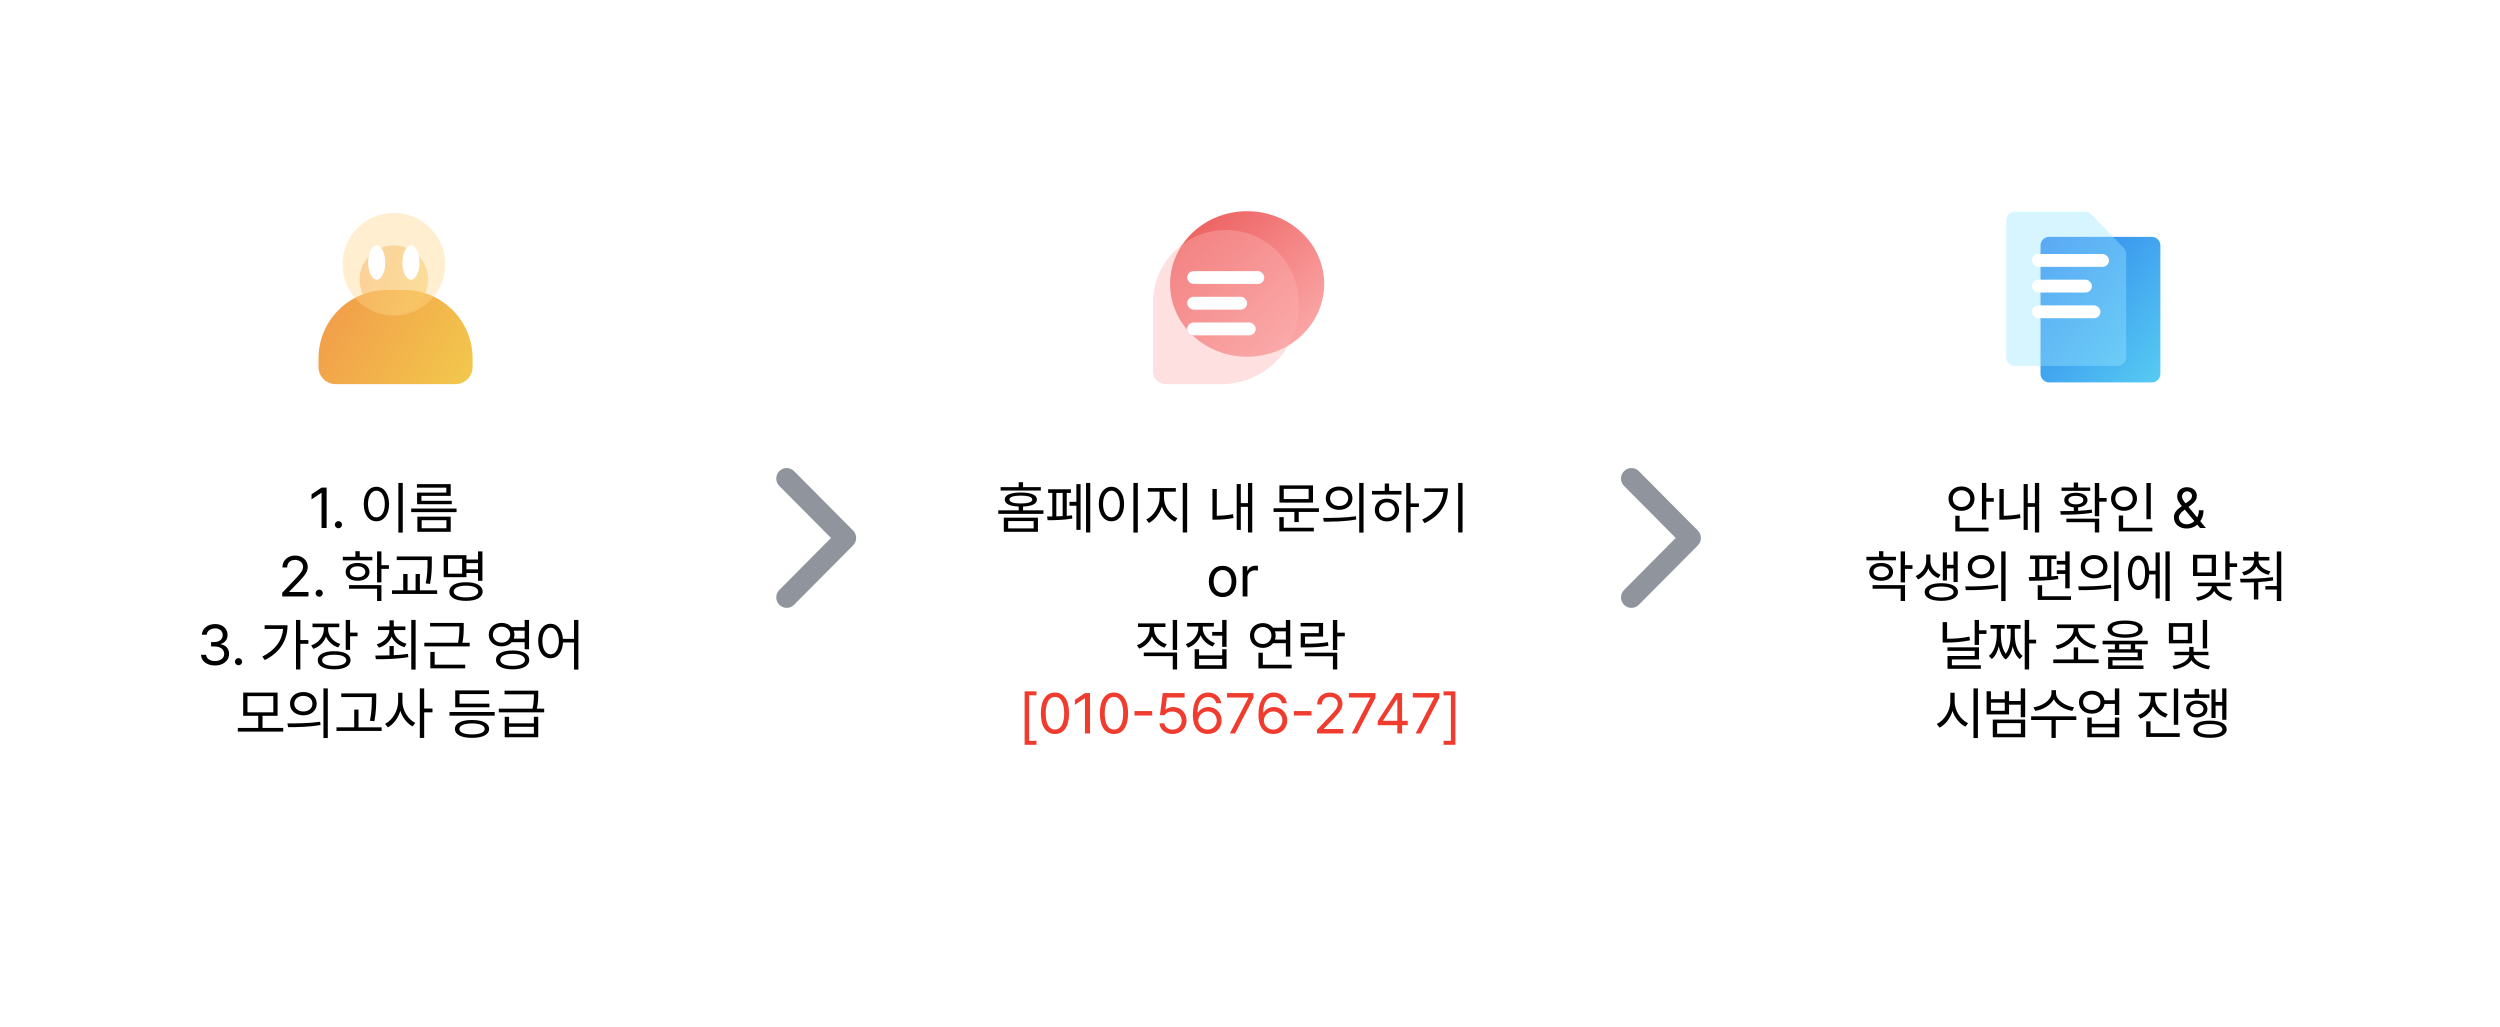 <svg width="876" height="360" viewBox="0 0 876 360" fill="none" xmlns="http://www.w3.org/2000/svg">
<g filter="url(#filter0_d_348_498)">
<rect x="16" y="12" width="244" height="320" rx="122" fill="white"/>
</g>
<g filter="url(#filter1_d_348_498)">
<rect x="312" y="12" width="244" height="320" rx="122" fill="white"/>
</g>
<g filter="url(#filter2_d_348_498)">
<rect x="608" y="12" width="244" height="320" rx="122" fill="white"/>
</g>
<path d="M278.243 165.078C276.815 163.641 274.499 163.641 273.071 165.078C271.643 166.515 271.643 168.846 273.071 170.283L291.172 188.5L273.071 206.717C271.643 208.154 271.643 210.485 273.071 211.922C274.499 213.359 276.815 213.359 278.243 211.922L298.912 191.12C298.918 191.114 298.923 191.108 298.929 191.102C300.357 189.665 300.357 187.335 298.929 185.898L278.243 165.078Z" fill="#90959D"/>
<path d="M574.243 165.078C572.815 163.641 570.499 163.641 569.071 165.078C567.643 166.515 567.643 168.846 569.071 170.283L587.172 188.5L569.071 206.717C567.643 208.154 567.643 210.485 569.071 211.922C570.499 213.359 572.815 213.359 574.243 211.922L594.912 191.12C594.918 191.114 594.923 191.108 594.929 191.102C596.357 189.665 596.357 187.335 594.929 185.898L574.243 165.078Z" fill="#90959D"/>
<path d="M114.451 170.859V185H112.674V172.695H112.596L109.158 174.98V173.203L112.674 170.859H114.451ZM118.592 185.117C117.908 185.107 117.322 184.541 117.342 183.848C117.322 183.164 117.908 182.598 118.592 182.598C119.285 182.598 119.852 183.164 119.842 183.848C119.852 184.541 119.285 185.107 118.592 185.117ZM141.131 169.219V186.621H139.588V169.219H141.131ZM127.459 176.621C127.469 172.93 129.305 170.576 131.893 170.566C134.471 170.576 136.336 172.93 136.326 176.621C136.336 180.322 134.471 182.666 131.893 182.656C129.305 182.666 127.469 180.322 127.459 176.621ZM128.943 176.621C128.943 179.443 130.154 181.299 131.893 181.289C133.641 181.299 134.842 179.443 134.842 176.621C134.842 173.799 133.641 171.943 131.893 171.934C130.154 171.943 128.943 173.799 128.943 176.621ZM159.979 178.184V179.453H144.08V178.184H159.979ZM146.092 170.879V169.648H157.928V173.75H147.674V175.488H158.299V176.68H146.15V172.598H156.385V170.879H146.092ZM146.248 186.348V181.035H157.928V186.348H146.248ZM147.752 185.098H156.424V182.285H147.752V185.098ZM98.904 209L98.885 207.711L103.709 202.633C105.379 200.855 106.18 199.898 106.189 198.59C106.18 197.135 104.969 196.197 103.377 196.188C101.688 196.197 100.633 197.262 100.623 198.844H98.963C98.943 196.344 100.877 194.664 103.436 194.664C106.004 194.664 107.82 196.393 107.83 198.59C107.82 200.172 107.088 201.402 104.588 203.98L101.346 207.32V207.438H108.084V209H98.904ZM111.854 209.117C111.17 209.107 110.584 208.541 110.604 207.848C110.584 207.164 111.17 206.598 111.854 206.598C112.547 206.598 113.113 207.164 113.104 207.848C113.113 208.541 112.547 209.107 111.854 209.117ZM130.467 195.094V196.344H120.115V195.094H124.529V193.141H126.053V195.094H130.467ZM121.111 200.387C121.102 198.473 122.781 197.262 125.291 197.242C127.781 197.262 129.451 198.473 129.471 200.387C129.451 202.271 127.781 203.502 125.291 203.512C122.781 203.502 121.102 202.271 121.111 200.387ZM122.283 206.285V205.035H133.65V210.582H132.127V206.285H122.283ZM122.576 200.387C122.566 201.539 123.65 202.291 125.291 202.281C126.912 202.291 128.006 201.539 128.025 200.387C128.006 199.205 126.912 198.443 125.291 198.434C123.65 198.443 122.566 199.205 122.576 200.387ZM132.127 204.078V193.219H133.65V198.043H136.268V199.332H133.65V204.078H132.127ZM151.307 194.977V196.91C151.297 199.137 151.297 201.373 150.682 204.605L149.178 204.43C149.793 201.363 149.793 199.078 149.803 196.91V196.246H139.021V194.977H151.307ZM137.361 208.121V206.852H141.287V201.129H142.811V206.852H145.623V201.129H147.127V206.852H153.182V208.121H137.361ZM169.041 193.219V203.512H167.498V200.777H163.436V202.262H155.467V194.547H163.436V196.051H167.498V193.219H169.041ZM156.99 201.012H161.932V195.797H156.99V201.012ZM157.459 207.301C157.449 205.211 159.666 204.01 163.279 204.02C166.883 204.01 169.1 205.211 169.1 207.301C169.1 209.371 166.883 210.543 163.279 210.543C159.666 210.543 157.449 209.371 157.459 207.301ZM158.982 207.301C158.973 208.561 160.613 209.332 163.279 209.332C165.936 209.332 167.576 208.561 167.576 207.301C167.576 205.992 165.936 205.23 163.279 205.211C160.613 205.23 158.973 205.992 158.982 207.301ZM163.436 199.488H167.498V197.32H163.436V199.488ZM75.359 233.195C72.547 233.195 70.525 231.691 70.438 229.445H72.215C72.312 230.793 73.65 231.633 75.34 231.633C77.205 231.633 78.553 230.627 78.562 229.152C78.553 227.609 77.322 226.525 75.125 226.516H73.973V224.973H75.125C76.844 224.973 78.045 224.006 78.035 222.551C78.045 221.135 77.01 220.197 75.398 220.188C73.885 220.197 72.508 221.027 72.43 222.414H70.731C70.818 220.168 72.908 218.664 75.418 218.664C78.113 218.664 79.754 220.432 79.734 222.453C79.754 224.064 78.816 225.236 77.332 225.656V225.754C79.178 226.037 80.291 227.355 80.281 229.152C80.291 231.477 78.182 233.195 75.359 233.195ZM83.582 233.117C82.898 233.107 82.312 232.541 82.332 231.848C82.312 231.164 82.898 230.598 83.582 230.598C84.275 230.598 84.842 231.164 84.832 231.848C84.842 232.541 84.275 233.107 83.582 233.117ZM105.242 217.219V224.289H108.055V225.578H105.242V234.582H103.719V217.219H105.242ZM91.922 230.07C96.404 227.844 98.846 224.494 99.197 220.383H92.723V219.094H100.75C100.74 224.006 98.436 228.488 92.781 231.281L91.922 230.07ZM114.969 220.52C114.979 222.795 116.678 224.826 119.227 225.656L118.504 226.867C116.502 226.203 114.988 224.826 114.236 223.078C113.494 225.07 111.893 226.623 109.812 227.375L109.031 226.145C111.629 225.266 113.445 223.029 113.465 220.52V219.777H109.5V218.508H118.875V219.777H114.969V220.52ZM111.336 231.34C111.346 229.338 113.523 228.176 117.098 228.176C120.662 228.176 122.82 229.338 122.82 231.34C122.82 233.371 120.662 234.543 117.098 234.543C113.523 234.543 111.346 233.371 111.336 231.34ZM112.879 231.34C112.859 232.59 114.48 233.322 117.098 233.312C119.725 233.322 121.326 232.59 121.336 231.34C121.326 230.129 119.725 229.406 117.098 229.406C114.48 229.406 112.859 230.129 112.879 231.34ZM121.141 227.707V217.219H122.664V221.652H125.281V222.941H122.664V227.707H121.141ZM137.977 226.379V229.582C139.656 229.494 141.355 229.357 142.957 229.113L143.074 230.246C139.1 230.969 134.832 230.998 131.707 230.988L131.492 229.719C132.947 229.709 134.666 229.699 136.473 229.641V226.379H137.977ZM132.02 225.773C134.588 225.012 136.395 223.107 136.434 220.773H132.449V219.504H136.473V217.355H137.977V219.504H142.059V220.773H137.977C138.025 223.01 139.881 224.846 142.449 225.578L141.727 226.789C139.646 226.164 138.006 224.826 137.225 223.068C136.473 224.924 134.852 226.311 132.762 226.945L132.02 225.773ZM144.109 234.621V217.219H145.633V234.621H144.109ZM162.488 218.273V219.621C162.488 221.086 162.488 222.844 162.029 225.207H164.578V226.496H148.68V225.207H160.506C160.975 222.805 160.975 221.096 160.965 219.621V219.523H150.691V218.273H162.488ZM150.789 234.191V228.449H152.312V232.902H163.016V234.191H150.789ZM175.77 218.273C177.234 218.264 178.475 218.82 179.285 219.738H183.836V217.219H185.379V227.512H183.836V225.031H179.285C178.484 225.949 177.234 226.506 175.77 226.496C173.172 226.506 171.248 224.807 171.258 222.395C171.248 219.963 173.172 218.264 175.77 218.273ZM172.723 222.395C172.723 224.006 173.992 225.197 175.77 225.188C177.488 225.197 178.777 224.006 178.777 222.395C178.777 220.744 177.488 219.592 175.77 219.602C173.992 219.592 172.723 220.744 172.723 222.395ZM173.797 231.223C173.787 229.133 176.014 227.922 179.617 227.922C183.211 227.922 185.438 229.133 185.438 231.223C185.438 233.332 183.211 234.543 179.617 234.543C176.014 234.543 173.787 233.332 173.797 231.223ZM175.301 231.223C175.291 232.531 176.951 233.322 179.617 233.312C182.283 233.322 183.943 232.531 183.934 231.223C183.943 229.904 182.283 229.123 179.617 229.113C176.951 229.123 175.291 229.904 175.301 231.223ZM180.018 220.988C180.174 221.418 180.262 221.887 180.262 222.395C180.262 222.883 180.174 223.342 180.027 223.762H183.836V220.988H180.018ZM192.938 218.566C195.301 218.576 197.01 220.607 197.244 223.859H201.141V217.219H202.664V234.621H201.141V225.129H197.264C197.098 228.537 195.359 230.666 192.938 230.656C190.369 230.666 188.572 228.322 188.582 224.621C188.572 220.93 190.369 218.576 192.938 218.566ZM190.047 224.621C190.057 227.443 191.229 229.299 192.938 229.289C194.637 229.299 195.828 227.443 195.828 224.621C195.828 221.799 194.637 219.943 192.938 219.934C191.229 219.943 190.057 221.799 190.047 224.621ZM99.236 255.066V256.355H83.338V255.066H90.486V250.828H85.213V242.684H97.264V250.828H91.99V255.066H99.236ZM86.717 249.598H95.779V243.914H86.717V249.598ZM106.307 242.488C109.031 242.498 110.965 244.158 110.975 246.57C110.965 248.992 109.031 250.643 106.307 250.652C103.562 250.643 101.609 248.992 101.619 246.57C101.609 244.158 103.562 242.498 106.307 242.488ZM100.721 253.484C103.924 253.494 108.348 253.465 112.186 252.898L112.303 254.031C108.328 254.773 104.061 254.793 100.936 254.793L100.721 253.484ZM103.123 246.57C103.113 248.191 104.451 249.305 106.307 249.305C108.143 249.305 109.48 248.191 109.471 246.57C109.48 244.959 108.143 243.836 106.307 243.836C104.451 243.836 103.113 244.959 103.123 246.57ZM113.338 258.621V241.219H114.861V258.621H113.338ZM131.834 242.977V244.715C131.814 246.844 131.814 249.227 131.189 252.723L129.627 252.547C130.281 249.227 130.281 246.795 130.291 244.715V244.246H119.588V242.977H131.834ZM117.908 256.121V254.852H124.119V248.641H125.623V254.852H133.729V256.121H117.908ZM141.014 245.887C141.014 248.943 143.035 252.098 145.506 253.309L144.568 254.539C142.654 253.543 141.053 251.482 140.281 249.07C139.51 251.629 137.869 253.826 135.916 254.871L134.939 253.641C137.479 252.391 139.49 249.061 139.51 245.887V242.723H141.014V245.887ZM147.107 258.582V241.219H148.631V248.27H151.541V249.598H148.631V258.582H147.107ZM173.338 249.48V250.77H157.498V249.48H173.338ZM159.412 255.418C159.402 253.426 161.658 252.293 165.408 252.293C169.129 252.293 171.365 253.426 171.385 255.418C171.365 257.43 169.129 258.543 165.408 258.543C161.658 258.543 159.402 257.43 159.412 255.418ZM159.51 247.82V241.922H171.365V243.211H161.014V246.57H171.482V247.82H159.51ZM160.975 255.418C160.955 256.639 162.625 257.332 165.408 257.332C168.162 257.332 169.832 256.639 169.842 255.418C169.832 254.207 168.162 253.504 165.408 253.484C162.625 253.504 160.955 254.207 160.975 255.418ZM178.377 251.16V253.465H187.068V251.16H188.592V258.348H176.854V251.16H178.377ZM174.783 249.598V248.328H186.609C187.078 246.17 187.078 244.617 187.068 243.289H176.795V242.02H188.592V243.289C188.592 244.617 188.592 246.16 188.113 248.328H190.682V249.598H174.783ZM178.377 257.098H187.068V254.676H178.377V257.098Z" fill="black"/>
<path d="M363.689 181.387V186.348H351.736V181.387H363.689ZM349.803 180.059V178.828H356.951V177.49C353.826 177.373 352.068 176.553 352.068 175.039C352.068 173.428 354.109 172.598 357.713 172.578C361.307 172.598 363.338 173.428 363.338 175.039C363.338 176.553 361.59 177.373 358.475 177.49V178.828H365.623V180.059H349.803ZM350.623 171.875V170.684H356.951V168.965H358.475V170.684H364.705V171.875H350.623ZM353.26 185.156H362.186V182.578H353.26V185.156ZM353.709 175.039C353.699 175.928 355.164 176.426 357.713 176.426C360.262 176.426 361.707 175.928 361.717 175.039C361.707 174.141 360.262 173.672 357.713 173.652C355.164 173.672 353.699 174.141 353.709 175.039ZM382.029 169.219V186.582H380.545V169.219H382.029ZM366.893 180.977C367.43 180.977 368.055 180.977 368.729 180.967V172.715H367.264V171.445H375.252V172.715H373.787V180.762C374.441 180.703 375.066 180.645 375.643 180.566L375.74 181.699C372.996 182.207 369.354 182.295 367.088 182.285L366.893 180.977ZM370.135 180.938C370.857 180.918 371.619 180.889 372.361 180.85V172.715H370.135V180.938ZM374.744 177.207V175.82H377.166V169.648H378.631V185.664H377.166V177.207H374.744ZM398.689 169.219V186.621H397.146V169.219H398.689ZM385.018 176.621C385.027 172.93 386.863 170.576 389.451 170.566C392.029 170.576 393.895 172.93 393.885 176.621C393.895 180.322 392.029 182.666 389.451 182.656C386.863 182.666 385.027 180.322 385.018 176.621ZM386.502 176.621C386.502 179.443 387.713 181.299 389.451 181.289C391.199 181.299 392.4 179.443 392.4 176.621C392.4 173.799 391.199 171.943 389.451 171.934C387.713 171.943 386.502 173.799 386.502 176.621ZM407.869 174.551C407.879 177.5 410.018 180.498 412.576 181.602L411.717 182.812C409.686 181.895 407.938 179.893 407.127 177.49C406.316 180.039 404.559 182.246 402.576 183.242L401.658 182.031C404.148 180.84 406.316 177.559 406.326 174.551V172.285H402.225V171.016H412.01V172.285H407.869V174.551ZM414.432 186.582V169.219H415.975V186.582H414.432ZM438.787 169.219V186.582H437.283V177.598H434.783V185.684H433.338V169.609H434.783V176.289H437.283V169.219H438.787ZM424.842 182.09V171.348H426.365V180.723C428.084 180.713 429.939 180.586 432.049 180.156L432.244 181.523C429.822 181.963 427.83 182.09 425.916 182.09H424.842ZM462.146 178.105V179.375H455.076V182.93H453.553V179.375H446.248V178.105H462.146ZM448.279 186.211V181.211H449.822V184.922H460.369V186.211H448.279ZM448.318 176.113V170.078H460.076V176.113H448.318ZM449.822 174.883H458.553V171.289H449.822V174.883ZM469.236 170.488C471.961 170.498 473.895 172.158 473.904 174.57C473.895 176.992 471.961 178.643 469.236 178.652C466.492 178.643 464.539 176.992 464.549 174.57C464.539 172.158 466.492 170.498 469.236 170.488ZM463.65 181.484C466.854 181.494 471.277 181.465 475.115 180.898L475.232 182.031C471.258 182.773 466.99 182.793 463.865 182.793L463.65 181.484ZM466.053 174.57C466.043 176.191 467.381 177.305 469.236 177.305C471.072 177.305 472.41 176.191 472.4 174.57C472.41 172.959 471.072 171.836 469.236 171.836C467.381 171.836 466.043 172.959 466.053 174.57ZM476.268 186.621V169.219H477.791V186.621H476.268ZM494.275 169.219V176.387H497.186V177.656H494.275V186.582H492.752V169.219H494.275ZM480.74 173.281V172.012H485.213V169.434H486.736V172.012H491.072V173.281H480.74ZM481.736 178.711C481.727 176.367 483.523 174.727 485.994 174.727C488.445 174.727 490.232 176.367 490.252 178.711C490.232 181.064 488.445 182.695 485.994 182.695C483.523 182.695 481.727 181.064 481.736 178.711ZM483.201 178.711C483.191 180.293 484.373 181.406 485.994 181.387C487.596 181.406 488.768 180.293 488.787 178.711C488.768 177.139 487.596 176.006 485.994 176.016C484.373 176.006 483.191 177.139 483.201 178.711ZM512.479 169.219V186.582H510.936V169.219H512.479ZM498.338 182.07C503.035 179.844 505.438 176.514 505.779 172.363H499.139V171.113H507.342C507.322 176.104 504.998 180.527 499.178 183.32L498.338 182.07ZM428.416 209.215C425.525 209.225 423.572 207.037 423.572 203.746C423.572 200.436 425.525 198.258 428.416 198.258C431.297 198.258 433.23 200.436 433.221 203.746C433.23 207.037 431.297 209.225 428.416 209.215ZM425.252 203.746C425.262 205.865 426.258 207.73 428.416 207.73C430.555 207.73 431.541 205.865 431.541 203.746C431.541 201.637 430.555 199.742 428.416 199.742C426.258 199.742 425.262 201.637 425.252 203.746ZM435.428 209V198.395H437.049V200.016H437.166C437.547 198.941 438.65 198.229 439.9 198.219C440.154 198.229 440.584 198.238 440.779 198.258V199.957C440.652 199.928 440.203 199.84 439.764 199.84C438.24 199.84 437.107 200.895 437.107 202.32V209H435.428ZM404.373 220.441C404.383 222.775 406.229 224.904 408.826 225.754L408.045 226.945C406.023 226.262 404.422 224.836 403.631 223C402.869 224.973 401.248 226.535 399.178 227.277L398.377 226.086C400.984 225.168 402.82 222.902 402.83 220.441V219.699H398.768V218.449H408.377V219.699H404.373V220.441ZM400.779 229.914V228.645H412.459V234.582H410.936V229.914H400.779ZM410.936 227.727V217.219H412.459V227.727H410.936ZM429.783 217.219V226.652H428.26V222.727H424.744V221.438H428.26V217.219H429.783ZM415.486 225.734C418.045 224.807 419.9 222.512 419.9 220.051V219.543H415.975V218.273H425.33V219.543H421.443V220.051C421.443 222.277 423.182 224.465 425.721 225.344L424.92 226.535C422.967 225.822 421.453 224.367 420.701 222.59C419.959 224.582 418.348 226.193 416.287 226.945L415.486 225.734ZM418.611 234.348V227.492H420.154V229.66H428.26V227.492H429.783V234.348H418.611ZM420.154 233.098H428.26V230.891H420.154V233.098ZM452.107 217.238V230.07H450.564V225.383H446.072C445.271 226.408 443.982 227.023 442.498 227.023C439.9 227.023 437.977 225.227 437.986 222.688C437.977 220.139 439.9 218.342 442.498 218.332C443.973 218.342 445.242 218.947 446.053 219.953H450.564V217.238H452.107ZM439.451 222.688C439.451 224.426 440.721 225.666 442.498 225.656C444.207 225.666 445.506 224.426 445.506 222.688C445.506 220.959 444.207 219.709 442.498 219.699C440.721 219.709 439.451 220.959 439.451 222.688ZM440.955 234.211V228.723H442.498V232.922H452.596V234.211H440.955ZM446.746 221.223C446.902 221.672 446.99 222.16 446.99 222.688C446.99 223.195 446.902 223.674 446.756 224.113H450.564V221.223H446.746ZM463.611 218.273V223.059H457.283V225.578C460.369 225.568 462.605 225.461 465.311 225.012L465.467 226.281C462.684 226.74 460.359 226.857 457.127 226.848H455.779V221.848H462.107V219.523H455.74V218.273H463.611ZM457.205 229.953V228.703H468.572V234.582H467.049V229.953H457.205ZM467.049 227.785V217.238H468.572V221.691H471.209V222.98H468.572V227.785H467.049Z" fill="black"/>
<path d="M359.031 260.984V242.254H363.172V243.641H360.613V259.578H363.172V260.984H359.031ZM369.656 257.195C366.521 257.195 364.705 254.559 364.715 249.93C364.705 245.34 366.541 242.664 369.656 242.664C372.762 242.664 374.598 245.34 374.598 249.93C374.598 254.559 372.791 257.195 369.656 257.195ZM366.414 249.93C366.424 253.592 367.605 255.633 369.656 255.633C371.697 255.633 372.889 253.592 372.879 249.93C372.889 246.268 371.688 244.197 369.656 244.188C367.625 244.197 366.424 246.268 366.414 249.93ZM381.941 242.859V257H380.164V244.695H380.086L376.648 246.98V245.203L380.164 242.859H381.941ZM390.34 257.195C387.205 257.195 385.389 254.559 385.398 249.93C385.389 245.34 387.225 242.664 390.34 242.664C393.445 242.664 395.281 245.34 395.281 249.93C395.281 254.559 393.475 257.195 390.34 257.195ZM387.098 249.93C387.107 253.592 388.289 255.633 390.34 255.633C392.381 255.633 393.572 253.592 393.562 249.93C393.572 246.268 392.371 244.197 390.34 244.188C388.309 244.197 387.107 246.268 387.098 249.93ZM403.719 249.168V250.711H397.527V249.168H403.719ZM410.887 257.195C408.338 257.195 406.404 255.623 406.297 253.445H407.996C408.123 254.705 409.354 255.643 410.887 255.652C412.723 255.643 414.051 254.305 414.051 252.527C414.051 250.691 412.674 249.334 410.77 249.324C409.578 249.305 408.65 249.676 408.133 250.594H406.434L407.43 242.859H415.086V244.422H408.895L408.367 248.562H408.504C409.139 248.074 410.086 247.742 411.082 247.742C413.777 247.742 415.76 249.734 415.77 252.488C415.76 255.223 413.709 257.195 410.887 257.195ZM423.133 257.195C420.682 257.166 417.977 255.711 417.977 250.477C417.977 245.467 420.027 242.664 423.348 242.664C425.838 242.664 427.576 244.197 427.938 246.414H426.199C425.877 245.164 424.92 244.227 423.348 244.227C421.023 244.227 419.627 246.209 419.637 249.617H419.812C420.623 248.436 421.922 247.742 423.445 247.742C425.955 247.742 428.055 249.695 428.055 252.43C428.055 255.096 426.111 257.225 423.133 257.195ZM419.871 252.469C419.881 254.129 421.238 255.643 423.133 255.652C424.959 255.643 426.346 254.207 426.355 252.449C426.346 250.711 425.018 249.295 423.172 249.285C421.316 249.295 419.891 250.799 419.871 252.469ZM430.926 257L437.41 244.52V244.422H429.93V242.859H439.227V244.5L432.762 257H430.926ZM446.121 257.195C443.67 257.166 440.965 255.711 440.965 250.477C440.965 245.467 443.016 242.664 446.336 242.664C448.826 242.664 450.564 244.197 450.926 246.414H449.188C448.865 245.164 447.908 244.227 446.336 244.227C444.012 244.227 442.615 246.209 442.625 249.617H442.801C443.611 248.436 444.91 247.742 446.434 247.742C448.943 247.742 451.043 249.695 451.043 252.43C451.043 255.096 449.1 257.225 446.121 257.195ZM442.859 252.469C442.869 254.129 444.227 255.643 446.121 255.652C447.947 255.643 449.334 254.207 449.344 252.449C449.334 250.711 448.006 249.295 446.16 249.285C444.305 249.295 442.879 250.799 442.859 252.469ZM459.559 249.168V250.711H453.367V249.168H459.559ZM461.473 257L461.453 255.711L466.277 250.633C467.947 248.855 468.748 247.898 468.758 246.59C468.748 245.135 467.537 244.197 465.945 244.188C464.256 244.197 463.201 245.262 463.191 246.844H461.531C461.512 244.344 463.445 242.664 466.004 242.664C468.572 242.664 470.389 244.393 470.398 246.59C470.389 248.172 469.656 249.402 467.156 251.98L463.914 255.32V255.438H470.652V257H461.473ZM473.66 257L480.145 244.52V244.422H472.664V242.859H481.961V244.5L475.496 257H473.66ZM482.762 254.109V252.664L489.129 242.859H491.297V252.566H493.27V254.109H491.297V257H489.617V254.109H482.762ZM484.656 252.566H489.617V245.086H489.441L484.656 252.449V252.566ZM496.043 257L502.527 244.52V244.422H495.047V242.859H504.344V244.5L497.879 257H496.043ZM509.969 260.984H505.828V259.578H508.387V243.641H505.828V242.254H509.969V260.984Z" fill="#EF3C2F"/>
<path d="M695.996 169.219V174.512H698.613V175.801H695.996V182.031H694.473V169.219H695.996ZM682.754 174.727C682.744 172.207 684.717 170.459 687.305 170.449C689.912 170.459 691.855 172.207 691.875 174.727C691.855 177.236 689.912 179.004 687.305 179.004C684.717 179.004 682.744 177.236 682.754 174.727ZM684.258 174.727C684.248 176.436 685.586 177.656 687.305 177.656C689.053 177.656 690.361 176.436 690.371 174.727C690.361 173.008 689.053 171.797 687.305 171.797C685.586 171.797 684.248 173.008 684.258 174.727ZM685.137 186.211V180.703H686.641V184.922H696.797V186.211H685.137ZM714.531 169.219V186.582H713.027V177.598H710.527V185.684H709.082V169.609H710.527V176.289H713.027V169.219H714.531ZM700.586 182.09V171.348H702.109V180.723C703.828 180.713 705.684 180.586 707.793 180.156L707.988 181.523C705.566 181.963 703.574 182.09 701.66 182.09H700.586ZM735.566 169.238V174.492H738.164V175.781H735.566V180.879H734.023V169.238H735.566ZM721.934 179.102C723.32 179.102 724.941 179.102 726.641 179.053V177.773C724.619 177.588 723.311 176.66 723.32 175.215C723.311 173.633 724.941 172.656 727.383 172.656C729.844 172.656 731.445 173.633 731.465 175.215C731.445 176.65 730.176 177.578 728.164 177.773V178.994C729.785 178.916 731.426 178.779 732.949 178.555L733.086 179.668C729.316 180.332 725.166 180.361 722.109 180.352L721.934 179.102ZM722.363 171.992V170.82H726.641V169.082H728.164V170.82H732.422V171.992H722.363ZM724.062 182.969V181.738H735.566V186.582H734.023V182.969H724.062ZM724.785 175.215C724.775 176.123 725.781 176.738 727.383 176.719C728.984 176.738 730 176.123 730 175.215C730 174.297 728.984 173.73 727.383 173.75C725.781 173.73 724.775 174.297 724.785 175.215ZM753.633 169.238V181.934H752.109V169.238H753.633ZM739.707 174.707C739.697 172.207 741.66 170.459 744.258 170.449C746.855 170.459 748.799 172.207 748.809 174.707C748.799 177.236 746.855 178.994 744.258 178.984C741.66 178.994 739.697 177.236 739.707 174.707ZM741.211 174.707C741.191 176.436 742.5 177.637 744.258 177.637C745.986 177.637 747.305 176.436 747.305 174.707C747.305 173.008 745.986 171.797 744.258 171.797C742.5 171.797 741.191 173.008 741.211 174.707ZM742.422 186.211V180.645H743.945V184.922H754.18V186.211H742.422ZM766.25 185.195C763.467 185.195 761.738 183.535 761.738 181.25C761.738 179.531 762.881 178.477 764.531 177.334C763.564 176.172 762.891 175.195 762.891 173.945C762.891 172.031 764.238 170.723 766.328 170.723C768.457 170.723 769.766 172.1 769.766 173.691C769.766 175.039 769.043 175.977 767.891 176.836L766.855 177.617L769.902 181.318C770.264 180.605 770.488 179.756 770.488 178.789H772.109C772.1 180.752 771.514 181.914 770.967 182.617L772.93 185H770.918L769.922 183.809C769.004 184.736 767.549 185.195 766.25 185.195ZM763.457 181.25C763.457 182.559 764.541 183.711 766.211 183.711C767.178 183.711 768.145 183.32 768.916 182.607L765.566 178.574L765.078 178.945C763.809 179.863 763.457 180.84 763.457 181.25ZM764.57 173.965C764.57 174.746 765.146 175.537 765.84 176.377L766.777 175.684C767.559 175.166 768.076 174.639 768.086 173.691C768.076 172.988 767.393 172.168 766.387 172.168C765.322 172.168 764.57 173.096 764.57 173.965ZM664.336 195.094V196.344H653.984V195.094H658.398V193.141H659.922V195.094H664.336ZM654.98 200.387C654.971 198.473 656.65 197.262 659.16 197.242C661.65 197.262 663.32 198.473 663.34 200.387C663.32 202.271 661.65 203.502 659.16 203.512C656.65 203.502 654.971 202.271 654.98 200.387ZM656.152 206.285V205.035H667.52V210.582H665.996V206.285H656.152ZM656.445 200.387C656.436 201.539 657.52 202.291 659.16 202.281C660.781 202.291 661.875 201.539 661.895 200.387C661.875 199.205 660.781 198.443 659.16 198.434C657.52 198.443 656.436 199.205 656.445 200.387ZM665.996 204.078V193.219H667.52V198.043H670.137V199.332H667.52V204.078H665.996ZM676.406 196.676C676.416 198.6 677.754 200.543 679.98 201.383L679.18 202.555C677.51 201.91 676.309 200.67 675.684 199.176C675.049 200.826 673.799 202.301 672.09 203.043L671.25 201.852C673.535 200.855 674.932 198.609 674.941 196.676V194.312H676.406V196.676ZM674.414 207.457C674.395 205.494 676.621 204.342 680.234 204.352C683.828 204.342 686.064 205.494 686.074 207.457C686.064 209.4 683.828 210.543 680.234 210.543C676.621 210.543 674.395 209.4 674.414 207.457ZM675.938 207.457C675.918 208.639 677.568 209.361 680.234 209.352C682.871 209.361 684.531 208.639 684.551 207.457C684.531 206.256 682.871 205.533 680.234 205.523C677.568 205.533 675.918 206.256 675.938 207.457ZM680.762 203.414V193.57H682.207V197.906H684.512V193.238H685.977V203.961H684.512V199.176H682.207V203.414H680.762ZM694.199 194.488C696.924 194.498 698.857 196.158 698.867 198.57C698.857 200.992 696.924 202.643 694.199 202.652C691.455 202.643 689.502 200.992 689.512 198.57C689.502 196.158 691.455 194.498 694.199 194.488ZM688.613 205.484C691.816 205.494 696.24 205.465 700.078 204.898L700.195 206.031C696.221 206.773 691.953 206.793 688.828 206.793L688.613 205.484ZM691.016 198.57C691.006 200.191 692.344 201.305 694.199 201.305C696.035 201.305 697.373 200.191 697.363 198.57C697.373 196.959 696.035 195.836 694.199 195.836C692.344 195.836 691.006 196.959 691.016 198.57ZM701.23 210.621V193.219H702.754V210.621H701.23ZM725.215 193.219V206.148H723.672V201.109H720.703V199.82H723.672V197.809H720.703V196.539H723.672V193.219H725.215ZM710.859 202.203C711.553 202.203 712.305 202.193 713.105 202.184V195.895H711.348V194.645H720.566V195.895H718.789V201.979C719.59 201.93 720.381 201.861 721.133 201.773L721.211 202.926C717.842 203.443 713.877 203.502 711.055 203.512L710.859 202.203ZM714.023 210.211V205.074H715.566V208.922H725.684V210.211H714.023ZM714.59 202.154C715.479 202.135 716.396 202.105 717.305 202.066V195.895H714.59V202.154ZM733.789 194.488C736.514 194.498 738.447 196.158 738.457 198.57C738.447 200.992 736.514 202.643 733.789 202.652C731.045 202.643 729.092 200.992 729.102 198.57C729.092 196.158 731.045 194.498 733.789 194.488ZM728.203 205.484C731.406 205.494 735.83 205.465 739.668 204.898L739.785 206.031C735.811 206.773 731.543 206.793 728.418 206.793L728.203 205.484ZM730.605 198.57C730.596 200.191 731.934 201.305 733.789 201.305C735.625 201.305 736.963 200.191 736.953 198.57C736.963 196.959 735.625 195.836 733.789 195.836C731.934 195.836 730.596 196.959 730.605 198.57ZM740.82 210.621V193.219H742.344V210.621H740.82ZM760.273 193.219V210.582H758.789V193.219H760.273ZM745.605 200.719C745.615 197.027 747.08 194.693 749.336 194.684C751.445 194.693 752.871 196.725 753.066 199.996H755.312V193.59H756.777V209.703H755.312V201.266H753.076C752.93 204.645 751.475 206.764 749.336 206.754C747.08 206.764 745.615 204.41 745.605 200.719ZM747.051 200.719C747.031 203.531 747.93 205.309 749.336 205.289C750.752 205.309 751.65 203.531 751.641 200.719C751.65 197.896 750.752 196.129 749.336 196.129C747.93 196.129 747.031 197.896 747.051 200.719ZM776.465 194.41V201.832H768.438V194.41H776.465ZM769.453 209.332C772.324 208.883 774.873 207.301 775.049 205.406H770.137V204.156H781.582V205.406H776.65C776.816 207.262 779.414 208.883 782.246 209.332L781.68 210.523C779.141 210.104 776.846 208.844 775.84 207.105C774.863 208.854 772.568 210.094 770.039 210.504L769.453 209.332ZM769.941 200.582H774.98V195.66H769.941V200.582ZM779.746 203.141V193.219H781.27V197.398H783.887V198.688H781.27V203.141H779.746ZM791.387 196.441C791.387 198.17 793.135 199.674 795.566 200.211L794.902 201.422C792.92 200.934 791.367 199.85 790.635 198.424C789.912 199.977 788.34 201.139 786.289 201.656L785.625 200.484C788.076 199.908 789.805 198.297 789.805 196.441V196.383H785.996V195.152H789.844V193.277H791.367V195.152H795.176V196.383H791.387V196.441ZM784.902 202.789C788.203 202.809 792.588 202.77 796.426 202.223L796.523 203.395C794.805 203.688 793.027 203.854 791.309 203.961V210.055H789.766V204.029C788.096 204.098 786.514 204.098 785.117 204.098L784.902 202.789ZM793.789 206.578V205.348H797.793V193.238H799.355V210.602H797.793V206.578H793.789ZM693.447 217.219V220.852H696.064V222.141H693.447V225.988H691.924V217.219H693.447ZM680.713 225.148V218H682.256V223.82C684.717 223.83 687.266 223.654 690.088 223.078L690.283 224.367C687.314 224.973 684.707 225.139 682.1 225.148H680.713ZM682.373 228.059V226.828H693.447V231.066H683.936V233.098H694.092V234.348H682.412V229.855H691.924V228.059H682.373ZM711.006 217.219V224.133H713.467V225.441H711.006V234.582H709.463V217.219H711.006ZM696.904 229.816C699.033 228.234 699.648 224.895 699.658 222.453V220.285H697.471V218.996H702.432V220.285H701.104V222.453C701.113 224.338 701.377 227.17 702.822 229.055C704.229 227.209 704.521 224.436 704.541 222.453V220.285H703.193V218.996H708.018V220.285H705.986V222.453C705.986 225.002 706.582 228.264 708.74 229.816L707.725 230.949C706.436 229.953 705.674 228.303 705.264 226.506C704.883 228.332 704.15 230.061 702.803 231.086C701.475 230.061 700.752 228.303 700.361 226.486C699.951 228.283 699.189 229.943 697.92 230.949L696.904 229.816ZM735.361 231.066V232.355H719.463V231.066H726.631V226.848H728.174V231.066H735.361ZM720.244 226.223C723.184 225.725 726.592 223.293 726.592 220.52V220.09H720.771V218.801H733.994V220.09H728.174V220.52C728.184 223.293 731.602 225.676 734.6 226.164L733.975 227.375C731.318 226.848 728.516 225.158 727.402 222.756C726.289 225.188 723.496 226.916 720.889 227.453L720.244 226.223ZM744.658 217.434C748.516 217.434 750.781 218.508 750.791 220.441C750.781 222.395 748.516 223.459 744.658 223.469C740.781 223.459 738.506 222.395 738.506 220.441C738.506 218.508 740.781 217.434 744.658 217.434ZM736.748 225.773V224.523H752.568V225.773H748.154V227.492H750.537V231.379H740.225V233.176H751.064V234.387H738.701V230.246H749.033V228.664H738.662V227.492H741.064V225.773H736.748ZM740.107 220.441C740.088 221.633 741.777 222.277 744.658 222.297C747.539 222.277 749.219 221.633 749.229 220.441C749.219 219.299 747.539 218.625 744.658 218.605C741.777 218.625 740.088 219.299 740.107 220.441ZM742.568 227.492H746.631V225.773H742.568V227.492ZM768.115 218.352V225.422H759.971V218.352H768.115ZM761.221 233.332C764.209 233 767.08 231.311 767.08 229.582H761.943V228.391H767.1V226.691H768.623V228.391H773.818V229.582H768.662C768.652 231.271 771.445 232.961 774.424 233.332L773.896 234.523C771.289 234.162 768.906 232.932 767.871 231.33C766.826 232.971 764.385 234.162 761.768 234.523L761.221 233.332ZM761.475 224.211H766.611V219.602H761.475V224.211ZM771.865 227.199V217.219H773.369V227.199H771.865ZM684.91 245.887C684.9 249.061 687.058 252.244 689.617 253.406L688.679 254.617C686.697 253.66 684.988 251.6 684.158 249.129C683.357 251.746 681.648 253.943 679.617 254.969L678.64 253.68C681.228 252.498 683.367 249.178 683.386 245.887V242.723H684.91V245.887ZM691.511 258.621V241.219H693.054V258.621H691.511ZM697.625 242.215V244.988H702.469V242.215H703.973V245.633H708.075V241.219H709.618V251.297H708.075V246.922H703.973V250.32H696.102V242.215H697.625ZM697.625 249.07H702.469V246.219H697.625V249.07ZM698.27 258.348V252.156H709.618V258.348H698.27ZM699.793 257.098H708.114V253.387H699.793V257.098ZM720.419 242.84C720.429 245.291 723.613 247.4 726.747 247.84L726.122 249.09C723.427 248.641 720.751 247.146 719.638 245.018C718.525 247.166 715.859 248.641 713.154 249.09L712.529 247.84C715.663 247.4 718.837 245.33 718.837 242.84V241.844H720.419V242.84ZM711.708 252.293V251.004H727.529V252.293H720.341V258.582H718.837V252.293H711.708ZM732.979 242.039C735.303 242.029 737.08 243.387 737.412 245.379H741.045V241.219H742.588V250.535H741.045V246.648H737.422C737.119 248.699 735.332 250.066 732.979 250.066C730.332 250.066 728.457 248.426 728.467 246.043C728.457 243.689 730.332 242.029 732.979 242.039ZM729.932 246.043C729.932 247.625 731.191 248.768 732.979 248.777C734.727 248.768 735.986 247.625 735.986 246.043C735.986 244.441 734.727 243.328 732.979 243.348C731.191 243.328 729.932 244.441 729.932 246.043ZM731.396 258.348V251.414H732.939V253.621H741.045V251.414H742.588V258.348H731.396ZM732.939 257.098H741.045V254.852H732.939V257.098ZM755.148 244.949C755.158 247.293 757.004 249.402 759.601 250.223L758.82 251.453C756.798 250.76 755.197 249.334 754.406 247.508C753.654 249.48 752.023 251.043 749.953 251.805L749.152 250.574C751.759 249.666 753.595 247.41 753.605 244.949V243.934H749.543V242.684H759.152V243.934H755.148V244.949ZM752.023 258.211V252.762H753.546V256.922H763.781V258.211H752.023ZM761.711 253.973V241.238H763.234V253.973H761.711ZM780.129 241.219V252.215H778.664V247.234H776.34V251.59H774.895V241.57H776.34V245.965H778.664V241.219H780.129ZM765.286 244.539V243.309H768.996V241.355H770.52V243.309H774.192V244.539H765.286ZM766.047 248.445C766.037 246.629 767.571 245.467 769.758 245.477C771.955 245.467 773.479 246.629 773.489 248.445C773.479 250.232 771.955 251.395 769.758 251.395C767.571 251.395 766.037 250.232 766.047 248.445ZM767.414 248.445C767.414 249.51 768.371 250.242 769.758 250.242C771.145 250.242 772.102 249.51 772.102 248.445C772.102 247.342 771.145 246.609 769.758 246.609C768.371 246.609 767.414 247.342 767.414 248.445ZM768.567 255.555C768.547 253.602 770.725 252.508 774.387 252.508C778.039 252.508 780.217 253.602 780.227 255.555C780.217 257.459 778.039 258.543 774.387 258.543C770.725 258.543 768.547 257.459 768.567 255.555ZM770.09 255.555C770.071 256.678 771.682 257.361 774.387 257.352C777.082 257.361 778.684 256.678 778.704 255.555C778.684 254.363 777.082 253.699 774.387 253.719C771.682 253.699 770.071 254.363 770.09 255.555Z" fill="black"/>
<path d="M715 86C715 84.343 716.343 83 718 83H743.875H754C755.657 83 757 84.343 757 86V95.75V131C757 132.657 755.657 134 754 134H718C716.343 134 715 132.657 715 131V86Z" fill="url(#paint0_linear_348_498)"/>
<g filter="url(#filter3_bi_348_498)">
<path d="M703 77C703 75.343 704.343 74 706 74H730.608C731.418 74 732.194 74.328 732.759 74.909L738.438 80.75L744.151 86.627C744.695 87.187 745 87.937 745 88.718V125C745 126.657 743.657 128 742 128H706C704.343 128 703 126.657 703 125V77Z" fill="#99E6FF" fill-opacity="0.4"/>
</g>
<rect x="712" y="89" width="27" height="4.5" rx="2.25" fill="white"/>
<rect x="712" y="98" width="21" height="4.5" rx="2.25" fill="white"/>
<rect x="712" y="107" width="24" height="4.5" rx="2.25" fill="white"/>
<g filter="url(#filter4_bi_348_498)">
<path d="M111 125C111 111.745 121.745 101 135 101H141C154.255 101 165 111.745 165 125V128C165 131.314 162.314 134 159 134H117C113.686 134 111 131.314 111 128V125Z" fill="url(#paint1_linear_348_498)"/>
</g>
<circle opacity="0.5" cx="138" cy="98" r="12" fill="url(#paint2_linear_348_498)"/>
<g filter="url(#filter5_bi_348_498)">
<circle cx="138" cy="92" r="18" fill="#FFD789" fill-opacity="0.4"/>
</g>
<ellipse cx="132" cy="92" rx="3" ry="6" fill="white"/>
<ellipse cx="144" cy="92" rx="3" ry="6" fill="white"/>
<ellipse cx="437" cy="99.5" rx="27" ry="25.5" fill="url(#paint3_linear_348_498)"/>
<g filter="url(#filter6_bi_348_498)">
<path d="M404 105.5C404 91.417 415.417 80 429.5 80C443.583 80 455 91.417 455 105.5V107C455 121.912 442.912 134 428 134H408.5C406.015 134 404 131.985 404 129.5V105.5Z" fill="#FDB2B2" fill-opacity="0.4"/>
</g>
<rect x="416" y="95" width="27" height="4.5" rx="2.25" fill="white"/>
<rect x="416" y="104" width="21" height="4.5" rx="2.25" fill="white"/>
<rect x="416" y="113" width="24" height="4.5" rx="2.25" fill="white"/>
<defs>
<filter id="filter0_d_348_498" x="0" y="0" width="284" height="360" filterUnits="userSpaceOnUse" color-interpolation-filters="sRGB">
<feFlood flood-opacity="0" result="BackgroundImageFix"/>
<feColorMatrix in="SourceAlpha" type="matrix" values="0 0 0 0 0 0 0 0 0 0 0 0 0 0 0 0 0 0 127 0" result="hardAlpha"/>
<feOffset dx="4" dy="8"/>
<feGaussianBlur stdDeviation="10"/>
<feComposite in2="hardAlpha" operator="out"/>
<feColorMatrix type="matrix" values="0 0 0 0 0.097 0 0 0 0 0.124 0 0 0 0 0.221 0 0 0 0.08 0"/>
<feBlend mode="normal" in2="BackgroundImageFix" result="effect1_dropShadow_348_498"/>
<feBlend mode="normal" in="SourceGraphic" in2="effect1_dropShadow_348_498" result="shape"/>
</filter>
<filter id="filter1_d_348_498" x="296" y="0" width="284" height="360" filterUnits="userSpaceOnUse" color-interpolation-filters="sRGB">
<feFlood flood-opacity="0" result="BackgroundImageFix"/>
<feColorMatrix in="SourceAlpha" type="matrix" values="0 0 0 0 0 0 0 0 0 0 0 0 0 0 0 0 0 0 127 0" result="hardAlpha"/>
<feOffset dx="4" dy="8"/>
<feGaussianBlur stdDeviation="10"/>
<feComposite in2="hardAlpha" operator="out"/>
<feColorMatrix type="matrix" values="0 0 0 0 0.097 0 0 0 0 0.124 0 0 0 0 0.221 0 0 0 0.08 0"/>
<feBlend mode="normal" in2="BackgroundImageFix" result="effect1_dropShadow_348_498"/>
<feBlend mode="normal" in="SourceGraphic" in2="effect1_dropShadow_348_498" result="shape"/>
</filter>
<filter id="filter2_d_348_498" x="592" y="0" width="284" height="360" filterUnits="userSpaceOnUse" color-interpolation-filters="sRGB">
<feFlood flood-opacity="0" result="BackgroundImageFix"/>
<feColorMatrix in="SourceAlpha" type="matrix" values="0 0 0 0 0 0 0 0 0 0 0 0 0 0 0 0 0 0 127 0" result="hardAlpha"/>
<feOffset dx="4" dy="8"/>
<feGaussianBlur stdDeviation="10"/>
<feComposite in2="hardAlpha" operator="out"/>
<feColorMatrix type="matrix" values="0 0 0 0 0.097 0 0 0 0 0.124 0 0 0 0 0.221 0 0 0 0.08 0"/>
<feBlend mode="normal" in2="BackgroundImageFix" result="effect1_dropShadow_348_498"/>
<feBlend mode="normal" in="SourceGraphic" in2="effect1_dropShadow_348_498" result="shape"/>
</filter>
<filter id="filter3_bi_348_498" x="699" y="70" width="50" height="62" filterUnits="userSpaceOnUse" color-interpolation-filters="sRGB">
<feFlood flood-opacity="0" result="BackgroundImageFix"/>
<feGaussianBlur in="BackgroundImageFix" stdDeviation="2"/>
<feComposite in2="SourceAlpha" operator="in" result="effect1_backgroundBlur_348_498"/>
<feBlend mode="normal" in="SourceGraphic" in2="effect1_backgroundBlur_348_498" result="shape"/>
<feColorMatrix in="SourceAlpha" type="matrix" values="0 0 0 0 0 0 0 0 0 0 0 0 0 0 0 0 0 0 127 0" result="hardAlpha"/>
<feOffset dy="0.2"/>
<feGaussianBlur stdDeviation="1"/>
<feComposite in2="hardAlpha" operator="arithmetic" k2="-1" k3="1"/>
<feColorMatrix type="matrix" values="0 0 0 0 1 0 0 0 0 1 0 0 0 0 1 0 0 0 0.8 0"/>
<feBlend mode="normal" in2="shape" result="effect2_innerShadow_348_498"/>
</filter>
<filter id="filter4_bi_348_498" x="99" y="89" width="78" height="57" filterUnits="userSpaceOnUse" color-interpolation-filters="sRGB">
<feFlood flood-opacity="0" result="BackgroundImageFix"/>
<feGaussianBlur in="BackgroundImageFix" stdDeviation="6"/>
<feComposite in2="SourceAlpha" operator="in" result="effect1_backgroundBlur_348_498"/>
<feBlend mode="normal" in="SourceGraphic" in2="effect1_backgroundBlur_348_498" result="shape"/>
<feColorMatrix in="SourceAlpha" type="matrix" values="0 0 0 0 0 0 0 0 0 0 0 0 0 0 0 0 0 0 127 0" result="hardAlpha"/>
<feOffset dx="0.6" dy="0.6"/>
<feGaussianBlur stdDeviation="3"/>
<feComposite in2="hardAlpha" operator="arithmetic" k2="-1" k3="1"/>
<feColorMatrix type="matrix" values="0 0 0 0 1 0 0 0 0 1 0 0 0 0 1 0 0 0 0.25 0"/>
<feBlend mode="normal" in2="shape" result="effect2_innerShadow_348_498"/>
</filter>
<filter id="filter5_bi_348_498" x="108" y="62" width="60" height="60" filterUnits="userSpaceOnUse" color-interpolation-filters="sRGB">
<feFlood flood-opacity="0" result="BackgroundImageFix"/>
<feGaussianBlur in="BackgroundImageFix" stdDeviation="6"/>
<feComposite in2="SourceAlpha" operator="in" result="effect1_backgroundBlur_348_498"/>
<feBlend mode="normal" in="SourceGraphic" in2="effect1_backgroundBlur_348_498" result="shape"/>
<feColorMatrix in="SourceAlpha" type="matrix" values="0 0 0 0 0 0 0 0 0 0 0 0 0 0 0 0 0 0 127 0" result="hardAlpha"/>
<feOffset dy="0.6"/>
<feGaussianBlur stdDeviation="3"/>
<feComposite in2="hardAlpha" operator="arithmetic" k2="-1" k3="1"/>
<feColorMatrix type="matrix" values="0 0 0 0 1 0 0 0 0 1 0 0 0 0 1 0 0 0 0.8 0"/>
<feBlend mode="normal" in2="shape" result="effect2_innerShadow_348_498"/>
</filter>
<filter id="filter6_bi_348_498" x="392" y="68" width="75" height="78" filterUnits="userSpaceOnUse" color-interpolation-filters="sRGB">
<feFlood flood-opacity="0" result="BackgroundImageFix"/>
<feGaussianBlur in="BackgroundImageFix" stdDeviation="6"/>
<feComposite in2="SourceAlpha" operator="in" result="effect1_backgroundBlur_348_498"/>
<feBlend mode="normal" in="SourceGraphic" in2="effect1_backgroundBlur_348_498" result="shape"/>
<feColorMatrix in="SourceAlpha" type="matrix" values="0 0 0 0 0 0 0 0 0 0 0 0 0 0 0 0 0 0 127 0" result="hardAlpha"/>
<feOffset dy="0.6"/>
<feGaussianBlur stdDeviation="3"/>
<feComposite in2="hardAlpha" operator="arithmetic" k2="-1" k3="1"/>
<feColorMatrix type="matrix" values="0 0 0 0 1 0 0 0 0 1 0 0 0 0 1 0 0 0 0.8 0"/>
<feBlend mode="normal" in2="shape" result="effect2_innerShadow_348_498"/>
</filter>
<linearGradient id="paint0_linear_348_498" x1="715" y1="83" x2="765.054" y2="124.221" gradientUnits="userSpaceOnUse">
<stop stop-color="#2F80ED"/>
<stop offset="1" stop-color="#56CCF2"/>
</linearGradient>
<linearGradient id="paint1_linear_348_498" x1="111" y1="101" x2="165" y2="134" gradientUnits="userSpaceOnUse">
<stop stop-color="#F2994A"/>
<stop offset="1" stop-color="#F2C94C"/>
</linearGradient>
<linearGradient id="paint2_linear_348_498" x1="126" y1="86" x2="154.928" y2="96.803" gradientUnits="userSpaceOnUse">
<stop stop-color="#F2994A"/>
<stop offset="1" stop-color="#F2C94C"/>
</linearGradient>
<linearGradient id="paint3_linear_348_498" x1="410" y1="74" x2="460.917" y2="127.912" gradientUnits="userSpaceOnUse">
<stop stop-color="#EB5757"/>
<stop offset="1" stop-color="#FDB2B2"/>
</linearGradient>
</defs>
</svg>
